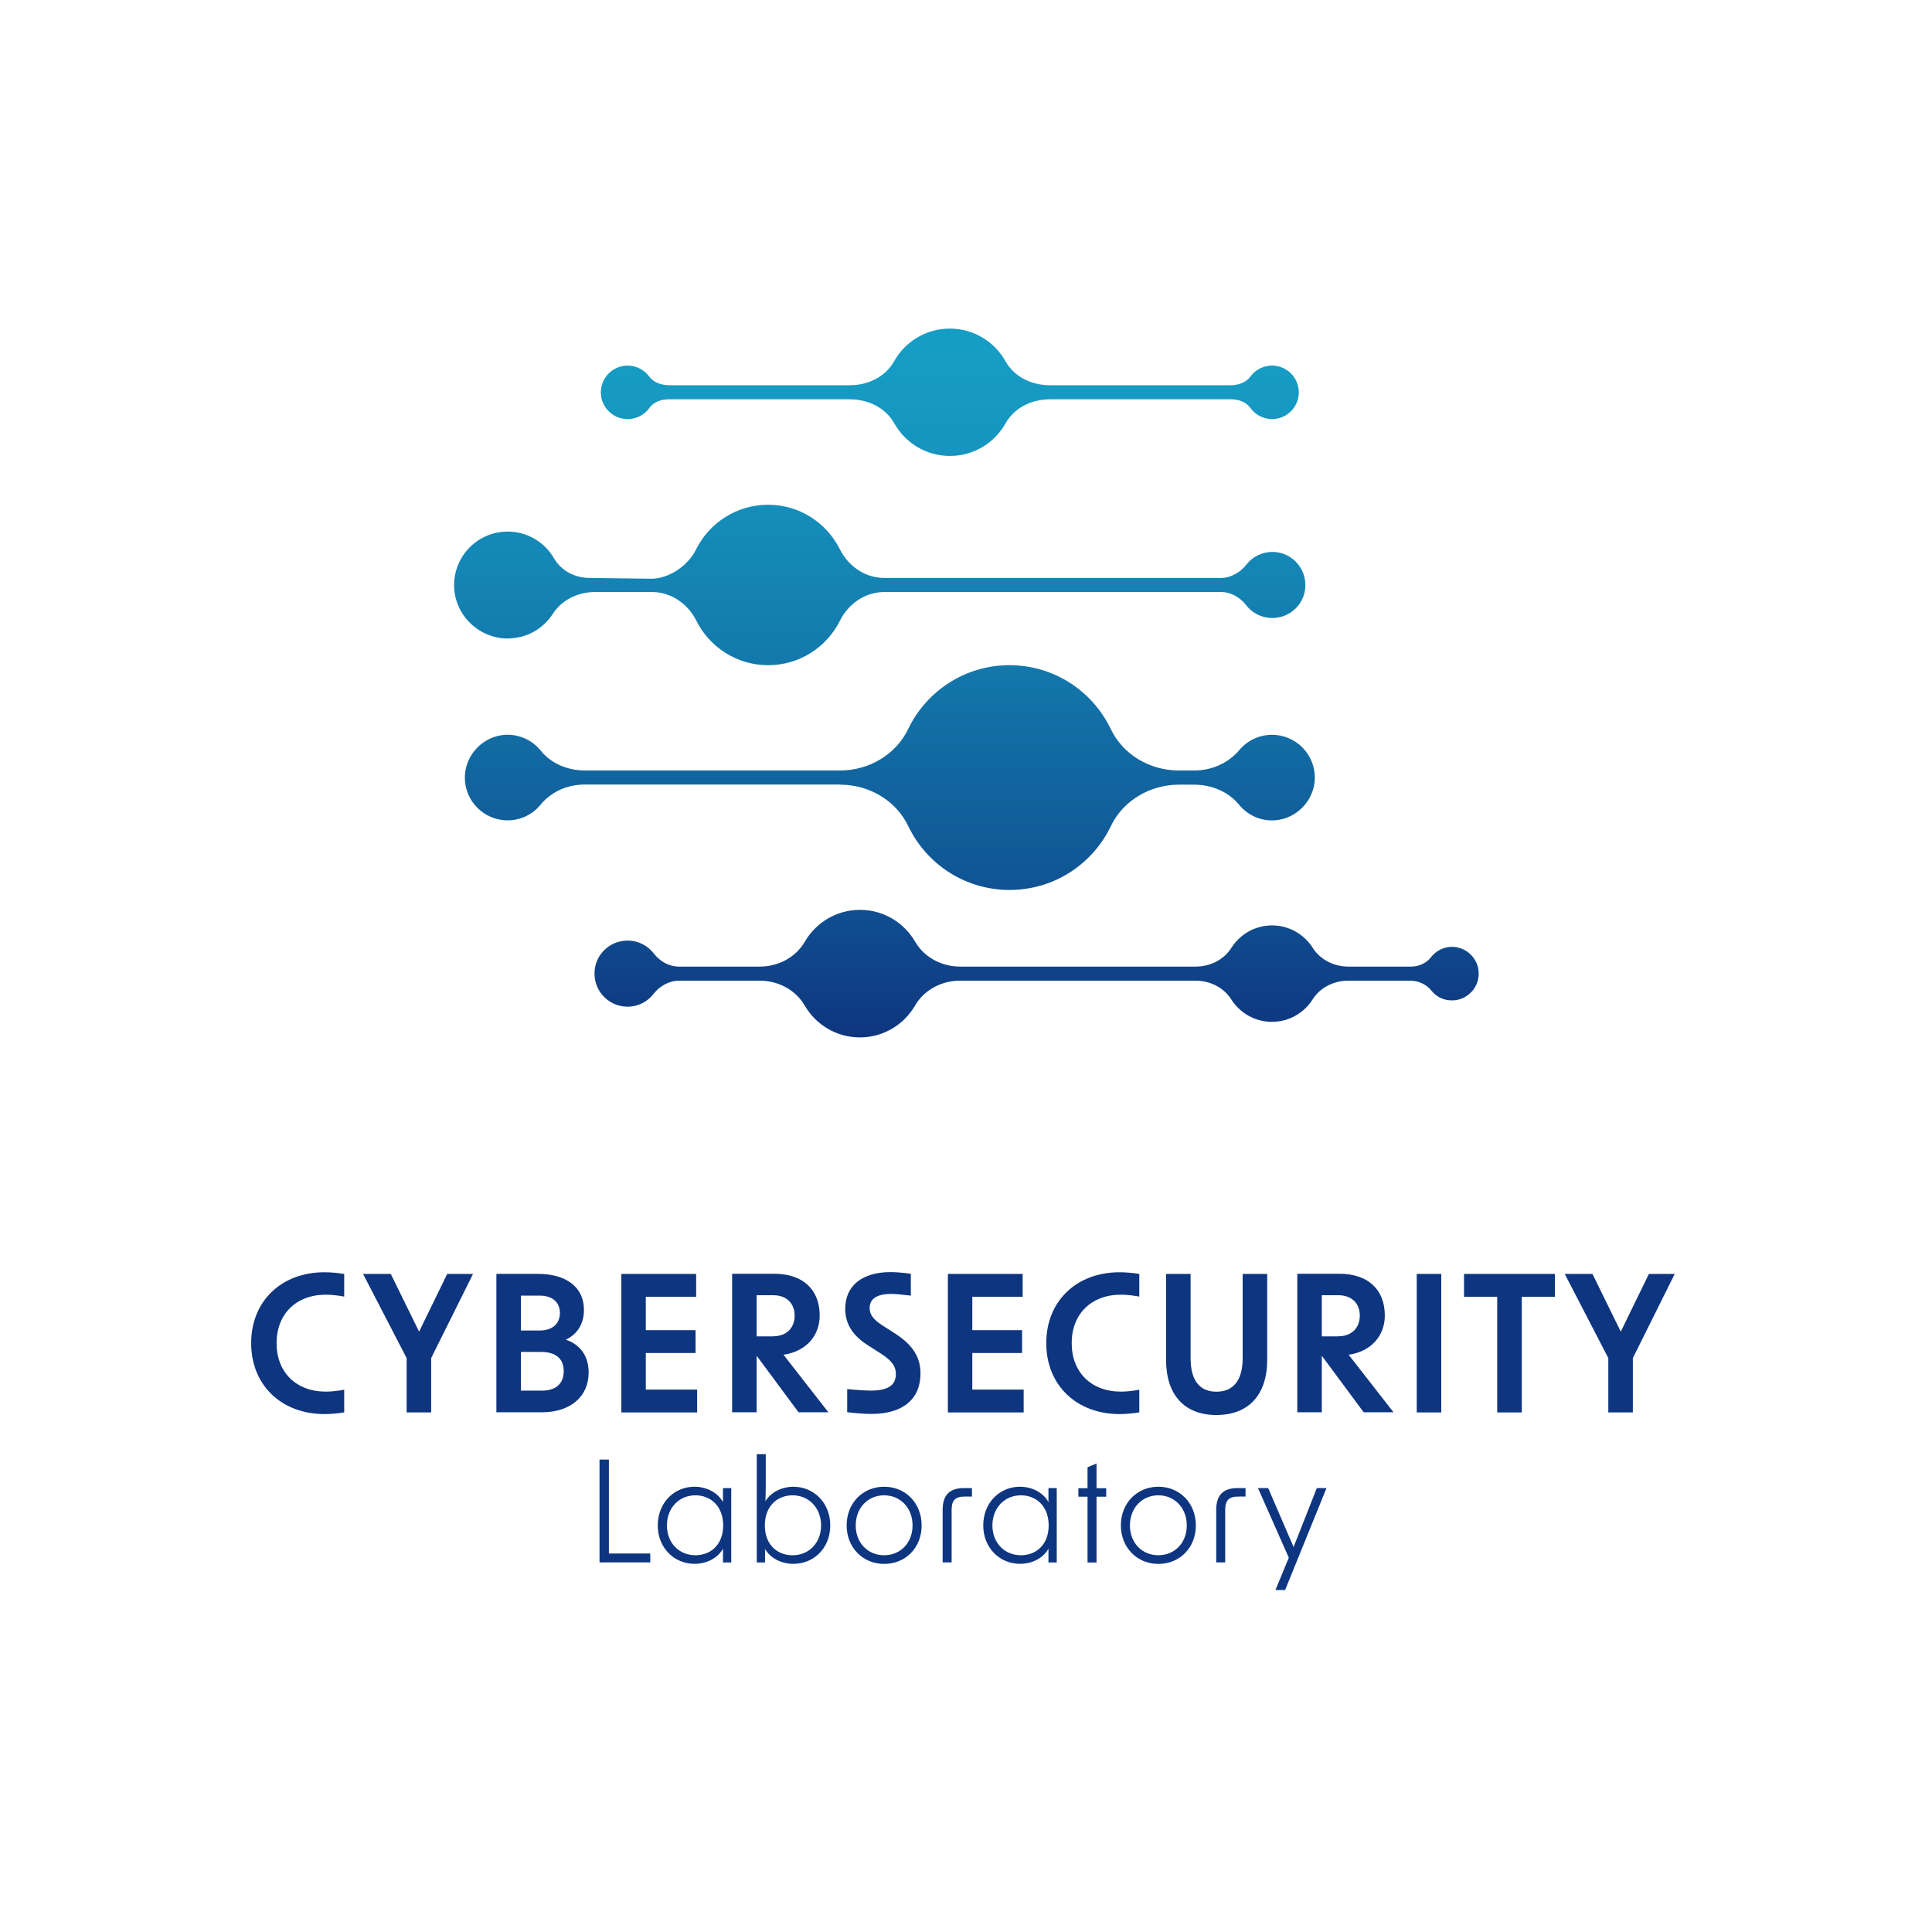 <svg width="100" height="100" viewBox="0 0 100 100" fill="none" xmlns="http://www.w3.org/2000/svg">
<mask id="mask0_4349_89834" style="mask-type:alpha" maskUnits="userSpaceOnUse" x="0" y="0" width="100" height="100">
<rect width="100" height="100" fill="#D9D9D9"/>
</mask>
<g mask="url(#mask0_4349_89834)">
</g>
<g clip-path="url(#clip0_4349_89834)">
<path d="M31.025 75.547H31.516V80.409H33.658V80.869H31.031V75.547H31.025Z" fill="#0E357F"/>
<path d="M34.045 78.956C34.045 77.784 34.892 76.953 35.944 76.953C36.59 76.953 37.157 77.268 37.421 77.748V77.025H37.849V80.871H37.421V80.159C37.157 80.639 36.59 80.943 35.944 80.943C34.892 80.943 34.045 80.112 34.045 78.956V78.956ZM35.996 80.499C36.776 80.499 37.431 79.962 37.431 78.956C37.431 77.949 36.776 77.397 35.996 77.397C35.144 77.397 34.52 78.053 34.52 78.956C34.52 79.859 35.144 80.499 35.996 80.499Z" fill="#0E357F"/>
<path d="M39.598 80.174V80.871H39.17V75.266H39.635V76.866C39.635 77.144 39.629 77.428 39.619 77.697C39.898 77.248 40.45 76.954 41.069 76.954C42.123 76.954 42.974 77.785 42.974 78.956C42.974 80.128 42.123 80.944 41.069 80.944C40.435 80.944 39.867 80.644 39.598 80.174V80.174ZM41.023 80.5C41.875 80.5 42.499 79.854 42.499 78.956C42.499 78.058 41.875 77.397 41.023 77.397C40.244 77.397 39.588 77.945 39.588 78.956C39.588 79.968 40.244 80.5 41.023 80.5Z" fill="#0E357F"/>
<path d="M43.822 78.956C43.822 77.8 44.658 76.953 45.763 76.953C46.868 76.953 47.704 77.8 47.704 78.956C47.704 80.112 46.868 80.948 45.763 80.948C44.658 80.948 43.822 80.097 43.822 78.956V78.956ZM45.763 80.499C46.61 80.499 47.234 79.854 47.234 78.956C47.234 78.058 46.61 77.397 45.763 77.397C44.917 77.397 44.292 78.053 44.292 78.956C44.292 79.859 44.917 80.499 45.763 80.499V80.499Z" fill="#0E357F"/>
<path d="M49.901 77.023H50.309V77.462H49.942C49.457 77.462 49.256 77.638 49.256 78.159V80.869H48.791V78.159C48.791 77.39 49.142 77.023 49.896 77.023H49.901Z" fill="#0E357F"/>
<path d="M50.893 78.956C50.893 77.784 51.739 76.953 52.792 76.953C53.437 76.953 54.005 77.268 54.268 77.748V77.025H54.697V80.871H54.268V80.159C54.005 80.639 53.437 80.943 52.792 80.943C51.739 80.943 50.893 80.112 50.893 78.956V78.956ZM52.844 80.499C53.623 80.499 54.279 79.962 54.279 78.956C54.279 77.949 53.623 77.397 52.844 77.397C51.992 77.397 51.367 78.053 51.367 78.956C51.367 79.859 51.992 80.499 52.844 80.499Z" fill="#0E357F"/>
<path d="M56.291 77.469H55.816V77.03H56.291V75.946L56.756 75.75V77.03H57.257V77.469H56.756V80.876H56.291V77.469V77.469Z" fill="#0E357F"/>
<path d="M58.016 78.956C58.016 77.8 58.852 76.953 59.956 76.953C61.061 76.953 61.897 77.8 61.897 78.956C61.897 80.112 61.061 80.948 59.956 80.948C58.852 80.948 58.016 80.097 58.016 78.956ZM59.956 80.499C60.803 80.499 61.428 79.854 61.428 78.956C61.428 78.058 60.803 77.397 59.956 77.397C59.11 77.397 58.485 78.053 58.485 78.956C58.485 79.859 59.11 80.499 59.956 80.499Z" fill="#0E357F"/>
<path d="M64.061 77.023H64.469V77.462H64.102C63.617 77.462 63.416 77.638 63.416 78.159V80.869H62.951V78.159C62.951 77.39 63.302 77.023 64.056 77.023H64.061Z" fill="#0E357F"/>
<path d="M66.708 80.626L65.113 77.023H65.64L66.956 80.074L68.159 77.023H68.659L66.517 82.299H66.017L66.708 80.626V80.626Z" fill="#0E357F"/>
<path d="M13 69.522C13 67.333 14.579 65.852 16.789 65.852C17.109 65.852 17.47 65.882 17.816 65.939V67.111C17.501 67.054 17.181 67.013 16.866 67.013C15.333 67.013 14.316 68.009 14.316 69.522C14.316 71.034 15.333 72.03 16.866 72.03C17.181 72.03 17.501 71.989 17.816 71.932V73.104C17.475 73.161 17.114 73.192 16.789 73.192C14.579 73.192 13 71.705 13 69.522Z" fill="#0E357F"/>
<path d="M21.047 70.294L18.791 65.938H20.226L21.692 68.926L23.148 65.938H24.484L22.317 70.294V73.107H21.047V70.294V70.294Z" fill="#0E357F"/>
<path d="M25.693 65.935H27.841C29.307 65.935 30.225 66.626 30.225 67.798C30.225 68.521 29.885 69.058 29.286 69.342C30.04 69.594 30.468 70.198 30.468 71.04C30.468 72.299 29.513 73.099 28.047 73.099H25.693V65.93V65.935ZM27.928 68.867C28.594 68.867 28.981 68.516 28.981 67.958C28.981 67.401 28.589 67.06 27.928 67.06H26.963V68.867H27.928ZM28.047 71.979C28.759 71.979 29.178 71.628 29.178 70.973C29.178 70.317 28.759 69.977 28.016 69.977H26.963V71.979H28.047V71.979Z" fill="#0E357F"/>
<path d="M32.156 65.938H36.033V67.12H33.426V68.849H36.002V70.031H33.426V71.925H36.084V73.107H32.161V65.938H32.156Z" fill="#0E357F"/>
<path d="M39.164 70.173V73.099H37.895V65.93H40.083C41.528 65.93 42.427 66.725 42.427 68.093C42.427 69.135 41.725 69.951 40.553 70.121L42.876 73.099H41.332L39.164 70.173V70.173ZM40.016 69.166C40.718 69.166 41.131 68.722 41.131 68.098C41.131 67.473 40.723 67.04 40.016 67.04H39.164V69.171H40.016V69.166Z" fill="#0E357F"/>
<path d="M43.851 73.101V71.898C44.435 71.955 44.806 71.976 45.09 71.976C45.957 71.976 46.37 71.702 46.37 71.119C46.37 70.737 46.184 70.443 45.617 70.076L44.853 69.586C44.109 69.096 43.748 68.492 43.748 67.748C43.748 66.556 44.615 65.844 46.092 65.844C46.406 65.844 46.747 65.875 47.145 65.931V67.062C46.752 67.016 46.411 66.974 46.128 66.974C45.384 66.974 45.013 67.227 45.013 67.707C45.013 68.037 45.199 68.301 45.678 68.605L46.344 69.034C47.243 69.612 47.645 70.252 47.645 71.093C47.645 72.42 46.726 73.184 45.116 73.184C44.801 73.184 44.424 73.163 43.846 73.096L43.851 73.101Z" fill="#0E357F"/>
<path d="M49.057 65.938H52.933V67.12H50.326V68.849H52.902V70.031H50.326V71.925H52.985V73.107H49.062V65.938H49.057Z" fill="#0E357F"/>
<path d="M54.154 69.522C54.154 67.333 55.734 65.852 57.943 65.852C58.263 65.852 58.624 65.882 58.97 65.939V67.111C58.655 67.054 58.335 67.013 58.02 67.013C56.487 67.013 55.471 68.009 55.471 69.522C55.471 71.034 56.487 72.03 58.02 72.03C58.335 72.03 58.655 71.989 58.97 71.932V73.104C58.63 73.161 58.268 73.192 57.943 73.192C55.734 73.192 54.154 71.705 54.154 69.522Z" fill="#0E357F"/>
<path d="M60.355 70.382V65.938H61.625V70.294C61.625 71.445 62.085 72.034 62.962 72.034C63.84 72.034 64.32 71.44 64.32 70.294V65.938H65.59V70.382C65.59 72.209 64.614 73.241 62.962 73.241C61.31 73.241 60.355 72.204 60.355 70.382V70.382Z" fill="#0E357F"/>
<path d="M68.416 70.173V73.099H67.147V65.93H69.335C70.78 65.93 71.678 66.725 71.678 68.093C71.678 69.135 70.977 69.951 69.805 70.121L72.128 73.099H70.584L68.416 70.173V70.173ZM69.268 69.166C69.97 69.166 70.383 68.722 70.383 68.098C70.383 67.473 69.975 67.04 69.268 67.04H68.416V69.171H69.268V69.166Z" fill="#0E357F"/>
<path d="M73.33 65.938H74.6V73.107H73.33V65.938Z" fill="#0E357F"/>
<path d="M77.496 67.12H75.777V65.938H80.485V67.12H78.766V73.107H77.496V67.12V67.12Z" fill="#0E357F"/>
<path d="M83.246 70.294L80.99 65.938H82.425L83.891 68.926L85.347 65.938H86.684L84.516 70.294V73.107H83.246V70.294Z" fill="#0E357F"/>
<path d="M43.49 40.614C44.976 40.614 46.375 41.424 47.015 42.766C47.95 44.717 49.942 46.064 52.254 46.064C54.567 46.064 56.559 44.717 57.494 42.766C58.134 41.429 59.532 40.614 61.019 40.614H61.814C62.702 40.614 63.574 40.97 64.137 41.656C64.56 42.172 65.216 42.498 65.943 42.461C67.089 42.41 68.039 41.434 68.055 40.283C68.075 39.044 67.074 38.033 65.84 38.033C65.164 38.033 64.56 38.337 64.157 38.812C63.579 39.498 62.722 39.88 61.824 39.88H61.014C59.527 39.88 58.129 39.07 57.489 37.728C56.554 35.777 54.562 34.43 52.249 34.43C49.937 34.43 47.95 35.777 47.01 37.728C46.37 39.065 44.971 39.88 43.485 39.88H30.281C29.403 39.88 28.536 39.535 27.989 38.853C27.566 38.327 26.905 38.002 26.172 38.033C25.026 38.084 24.076 39.06 24.061 40.211C24.04 41.45 25.042 42.461 26.275 42.461C26.962 42.461 27.576 42.147 27.979 41.651C28.531 40.975 29.378 40.608 30.25 40.608H43.485L43.49 40.614Z" fill="url(#paint0_linear_4349_89834)"/>
<path d="M32.252 21.669C32.81 21.762 33.316 21.524 33.61 21.117C33.842 20.797 34.224 20.668 34.622 20.668H43.985C44.925 20.668 45.828 21.091 46.287 21.912C46.85 22.918 47.929 23.599 49.167 23.599C50.406 23.599 51.485 22.918 52.048 21.912C52.507 21.091 53.41 20.668 54.35 20.668H63.713C64.106 20.668 64.493 20.797 64.725 21.117C65.019 21.524 65.525 21.762 66.083 21.669C66.64 21.576 67.105 21.117 67.203 20.559C67.358 19.682 66.686 18.923 65.84 18.923C65.381 18.923 64.978 19.145 64.725 19.485C64.472 19.826 64.07 19.94 63.657 19.94H54.345C53.405 19.94 52.502 19.516 52.043 18.696C51.48 17.689 50.401 17.008 49.162 17.008C47.923 17.008 46.845 17.689 46.282 18.696C45.823 19.516 44.919 19.94 43.98 19.94H34.668C34.255 19.94 33.842 19.816 33.6 19.485C33.357 19.155 32.944 18.923 32.485 18.923C31.638 18.923 30.967 19.687 31.122 20.559C31.22 21.117 31.685 21.576 32.242 21.669H32.252Z" fill="url(#paint1_linear_4349_89834)"/>
<path d="M75.416 49.029C74.874 48.937 74.378 49.153 74.079 49.535C73.831 49.855 73.439 50.031 73.036 50.031H69.795C69.057 50.031 68.344 49.685 67.947 49.06C67.503 48.364 66.729 47.899 65.841 47.899C64.953 47.899 64.179 48.364 63.735 49.06C63.343 49.685 62.625 50.031 61.887 50.031H49.695C48.75 50.031 47.842 49.561 47.367 48.74C46.794 47.755 45.731 47.094 44.512 47.094C43.294 47.094 42.231 47.755 41.658 48.74C41.183 49.561 40.275 50.031 39.33 50.031H35.144C34.622 50.031 34.153 49.757 33.833 49.344C33.446 48.849 32.795 48.57 32.088 48.73C31.469 48.869 30.963 49.37 30.818 49.989C30.56 51.11 31.407 52.106 32.48 52.106C33.028 52.106 33.513 51.848 33.822 51.45C34.132 51.053 34.617 50.759 35.149 50.759H39.325C40.269 50.759 41.178 51.228 41.653 52.049C42.226 53.035 43.289 53.696 44.507 53.696C45.725 53.696 46.789 53.035 47.362 52.049C47.837 51.228 48.745 50.759 49.69 50.759H61.882C62.62 50.759 63.332 51.104 63.73 51.729C64.174 52.426 64.948 52.89 65.836 52.89C66.724 52.89 67.498 52.426 67.942 51.729C68.334 51.104 69.051 50.759 69.79 50.759H72.974C73.398 50.759 73.816 50.934 74.079 51.264C74.342 51.595 74.719 51.781 75.153 51.781C75.999 51.781 76.67 51.017 76.515 50.144C76.417 49.587 75.963 49.133 75.406 49.035L75.416 49.029Z" fill="url(#paint2_linear_4349_89834)"/>
<path d="M26.395 33.042C27.329 33.006 28.139 32.51 28.614 31.772C29.084 31.039 29.931 30.642 30.798 30.642H33.735C34.731 30.642 35.598 31.24 36.042 32.128C36.723 33.491 38.127 34.43 39.759 34.43C41.39 34.43 42.794 33.491 43.475 32.128C43.919 31.24 44.786 30.642 45.782 30.642H63.193C63.714 30.642 64.184 30.915 64.504 31.328C64.891 31.824 65.542 32.102 66.249 31.942C66.868 31.803 67.374 31.302 67.519 30.683C67.777 29.563 66.93 28.567 65.856 28.567C65.309 28.567 64.824 28.825 64.514 29.222C64.205 29.619 63.719 29.914 63.188 29.914H45.777C44.781 29.914 43.914 29.315 43.47 28.427C42.788 27.064 41.385 26.125 39.753 26.125C38.122 26.125 36.698 27.075 36.021 28.453C35.639 29.238 34.654 29.955 33.709 29.955L30.524 29.914C29.76 29.914 29.053 29.552 28.671 28.892C28.191 28.066 27.298 27.514 26.276 27.514C24.733 27.514 23.483 28.778 23.504 30.327C23.525 31.875 24.857 33.109 26.384 33.047L26.395 33.042Z" fill="url(#paint3_linear_4349_89834)"/>
</g>
<defs>
<linearGradient id="paint0_linear_4349_89834" x1="46.066" y1="53.92" x2="46.066" y2="18.031" gradientUnits="userSpaceOnUse">
<stop stop-color="#0E357F"/>
<stop offset="0.23" stop-color="#105494"/>
<stop offset="0.57" stop-color="#137BAE"/>
<stop offset="0.84" stop-color="#1594BE"/>
<stop offset="1" stop-color="#169DC5"/>
</linearGradient>
<linearGradient id="paint1_linear_4349_89834" x1="49.173" y1="53.92" x2="49.173" y2="18.03" gradientUnits="userSpaceOnUse">
<stop stop-color="#0E357F"/>
<stop offset="0.23" stop-color="#105494"/>
<stop offset="0.57" stop-color="#137BAE"/>
<stop offset="0.84" stop-color="#1594BE"/>
<stop offset="1" stop-color="#169DC5"/>
</linearGradient>
<linearGradient id="paint2_linear_4349_89834" x1="53.664" y1="53.923" x2="53.664" y2="18.033" gradientUnits="userSpaceOnUse">
<stop stop-color="#0E357F"/>
<stop offset="0.23" stop-color="#105494"/>
<stop offset="0.57" stop-color="#137BAE"/>
<stop offset="0.84" stop-color="#1594BE"/>
<stop offset="1" stop-color="#169DC5"/>
</linearGradient>
<linearGradient id="paint3_linear_4349_89834" x1="45.535" y1="53.921" x2="45.535" y2="18.031" gradientUnits="userSpaceOnUse">
<stop stop-color="#0E357F"/>
<stop offset="0.23" stop-color="#105494"/>
<stop offset="0.57" stop-color="#137BAE"/>
<stop offset="0.84" stop-color="#1594BE"/>
<stop offset="1" stop-color="#169DC5"/>
</linearGradient>
<clipPath id="clip0_4349_89834">
<rect width="73.684" height="65.302" fill="white" transform="translate(13 17)"/>
</clipPath>
</defs>
</svg>
